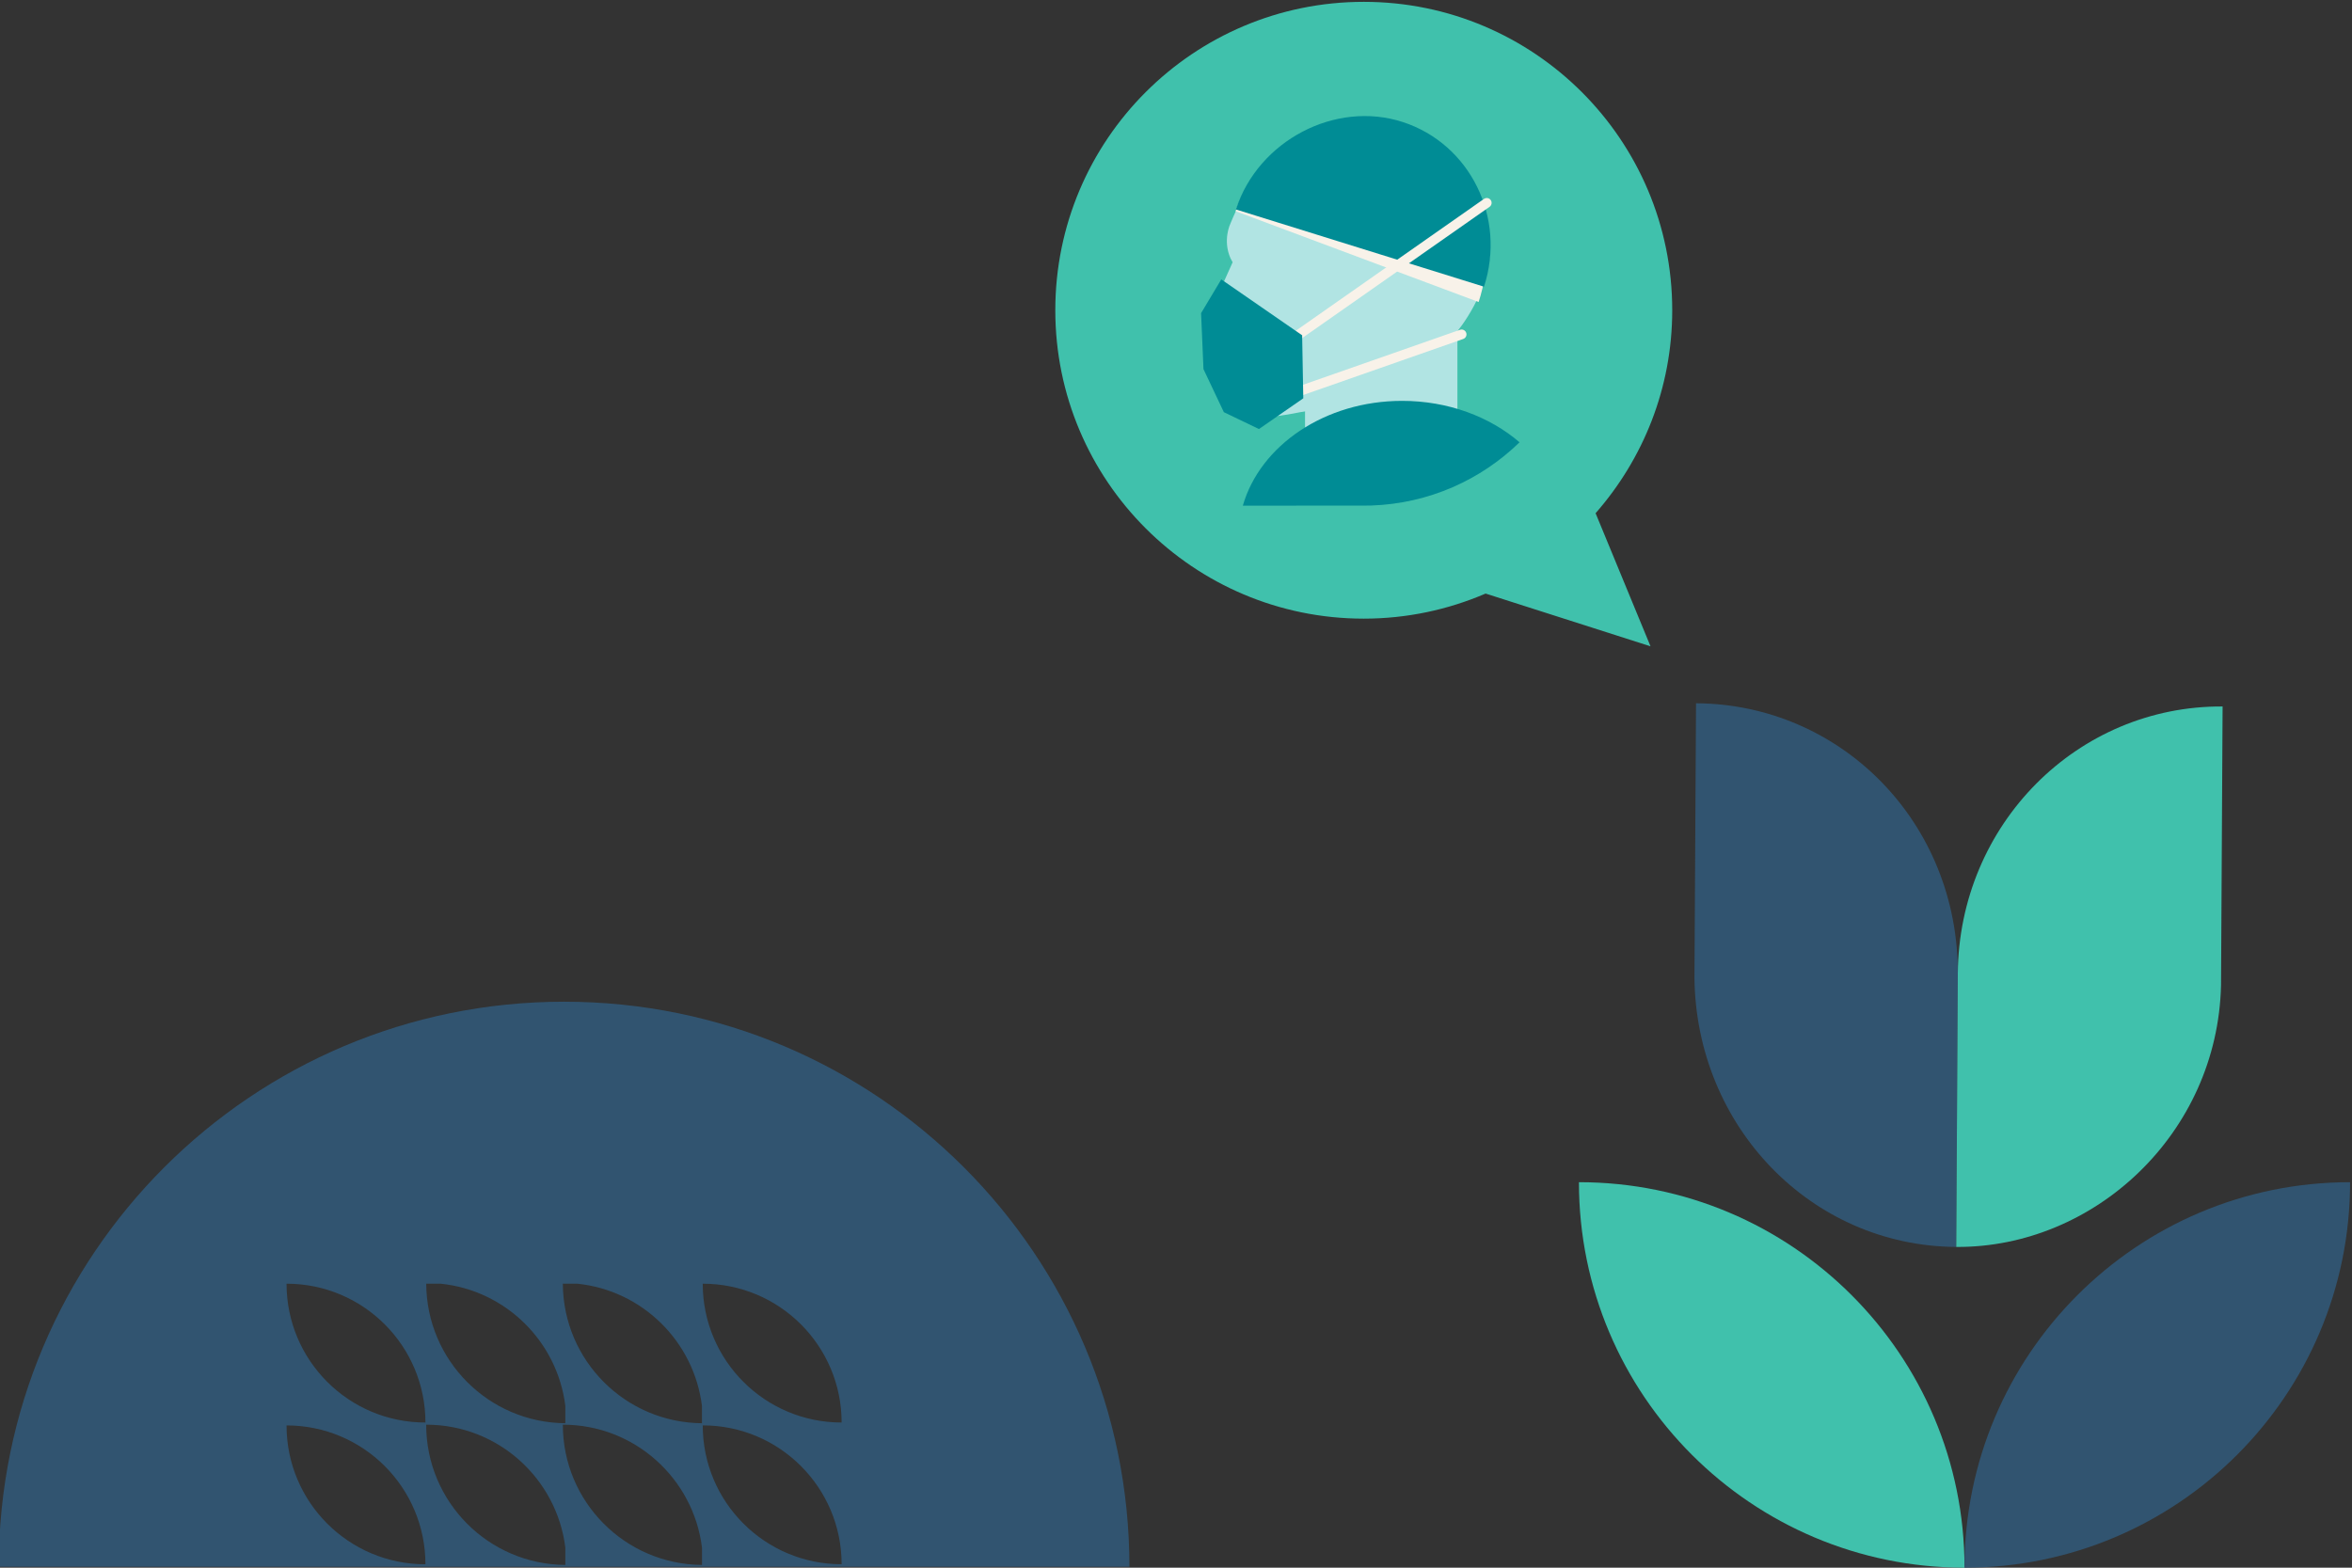 <?xml version="1.0" encoding="UTF-8"?> <svg xmlns="http://www.w3.org/2000/svg" id="Layer_1" viewBox="0 0 600 400"><rect x="0" y="0" width="600" height="400" fill="#333333" stroke="none"/><defs><style>.cls-1{fill:#f8f2e9;}.cls-1,.cls-2,.cls-3,.cls-4,.cls-5{stroke-width:0px;}.cls-2{fill:#315470;}.cls-3{fill:#40c1ac;}.cls-4{fill:#b1e4e3;}.cls-5{fill:#008c95;}</style></defs><path class="cls-2" d="m143.9,255.59h0C64.26,255.59-.3,320.13-.32,399.76h288.44c-.03-79.63-64.59-144.17-144.22-144.17Zm70.8,143.53c-19.57,0-35.43-15.86-35.43-35.43,19.57,0,35.43,15.86,35.43,35.43Zm0-36.16c-19.57,0-35.43-15.86-35.43-35.42,19.57,0,35.43,15.86,35.43,35.42Zm-141.6-35.42c19.57,0,35.43,15.86,35.43,35.42-19.57,0-35.43-15.86-35.43-35.42Zm35.63,0h3.69c16.57,1.7,29.76,14.71,31.8,31.18v4.42c-19.57-.16-35.39-16.02-35.49-35.6Zm34.85,0h3.69c16.57,1.7,29.76,14.71,31.8,31.18v4.42c-19.57-.16-35.39-16.02-35.49-35.6Zm-70.48,36.16c19.57,0,35.43,15.86,35.43,35.43-19.57,0-35.43-15.86-35.43-35.43Zm35.62-.19c18.27,0,33.31,13.69,35.5,31.37v4.42c-19.64-.16-35.5-16.12-35.5-35.79Zm34.86,0c18.27,0,33.31,13.69,35.5,31.37v4.42c-19.64-.16-35.5-16.12-35.5-35.79Z"></path><path class="cls-2" d="m499.44,248.47c.16-38.62-29.77-68.81-66.78-69.03l-.4,70.14c.46,37.83,29.73,68.35,66.77,68.58l.4-69.59s0-.07,0-.1Z"></path><path class="cls-3" d="m499.44,248.47s0,.07,0,.1l-.4,69.59h0s0,0,0,0h0c35.25.21,66.65-28.92,67.55-66.74l.4-71.16c-37-.23-67.28,30.04-67.55,68.21Z"></path><path class="cls-3" d="m402.79,301.64h0c0,54.32,44.04,98.36,98.36,98.36h0c0-54.32-44.04-98.36-98.36-98.36Z"></path><path class="cls-2" d="m501.15,400h0c54.32,0,98.36-44.04,98.36-98.36h0s0,0,0,0c-54.32,0-98.36,44.04-98.36,98.36Z"></path><path class="cls-3" d="m426.59,79.16C426.59,35.7,391.36.47,347.9.47s-78.69,35.23-78.69,78.69,35.23,78.69,78.69,78.69c11.04,0,21.55-2.3,31.08-6.4l42.07,13.46-14.01-33.96c12.14-13.85,19.55-31.94,19.55-51.79Z"></path><path class="cls-4" d="m332.91,114.67h17.52c9.72-.79,14.69-2.85,21.36-6.82v-30.37s-38.87,0-38.87,0v37.19Z"></path><path class="cls-4" d="m357.11,31.78s-28.94-9.74-43.23,25.27c0,0-2.03,4.12,0,8.8l.57,1.06-5.14,11.45s-1.98,2.35.25,2.94c2.23.59,2.95.52,2.95.52l-2.34,4.41c.04,1.6,1.57,4.03,2.45,4.31,0,0-2.15,2.85-.51,3.97,1.64,1.13,3.12,1.98,3.12,1.98l-.16,5s.79,4.02,4.01,4.84c3.22.81,12.44-1.13,12.44-1.13,0,0,11.58-1.59,14.54-5.9,2.96-4.31,3.07-8.74,3.07-8.74l-.11-5.73,22.58-.09s9.1-10.7,8.44-22.38c-.65-11.68-6-25.32-22.92-30.59Z"></path><path class="cls-1" d="m315.21,53.89l61.99,23.17c5.66-17.39-.42-37.94-17.72-43.58-17.3-5.63-38.61,3.02-44.28,20.41Z"></path><path class="cls-5" d="m315.28,53.44l63.29,19.71c5.73-17.61-3.54-36.41-20.71-42.01-17.17-5.59-36.85,4.69-42.58,22.3Z"></path><path class="cls-1" d="m330.91,86.89c-.39,0-.77-.18-1.01-.53-.39-.56-.26-1.33.3-1.72l48.37-33.89c.56-.39,1.33-.26,1.72.3.39.56.26,1.33-.3,1.72l-48.37,33.89c-.22.15-.46.22-.71.22Z"></path><path class="cls-1" d="m330.58,101.37c-.51,0-.99-.32-1.17-.83-.23-.64.11-1.35.76-1.58l42.28-14.81c.64-.23,1.35.11,1.58.76.23.64-.11,1.35-.76,1.58l-42.28,14.81c-.14.05-.27.07-.41.07Z"></path><polygon class="cls-5" points="332.18 85.55 311.55 71.29 306.4 79.9 307.01 94.18 312.21 105.17 321.16 109.47 332.47 101.63 332.18 85.55"></polygon><path class="cls-5" d="m357.68,102.28c11.75,0,22.37,4.05,29.96,10.57-9.82,9.57-23.09,15.64-37.87,16.14-.8.03-1.6.03-2.39.02h.01s-30.34.01-30.34.01c4.4-15.34,20.92-26.74,40.64-26.74Z"></path></svg> 